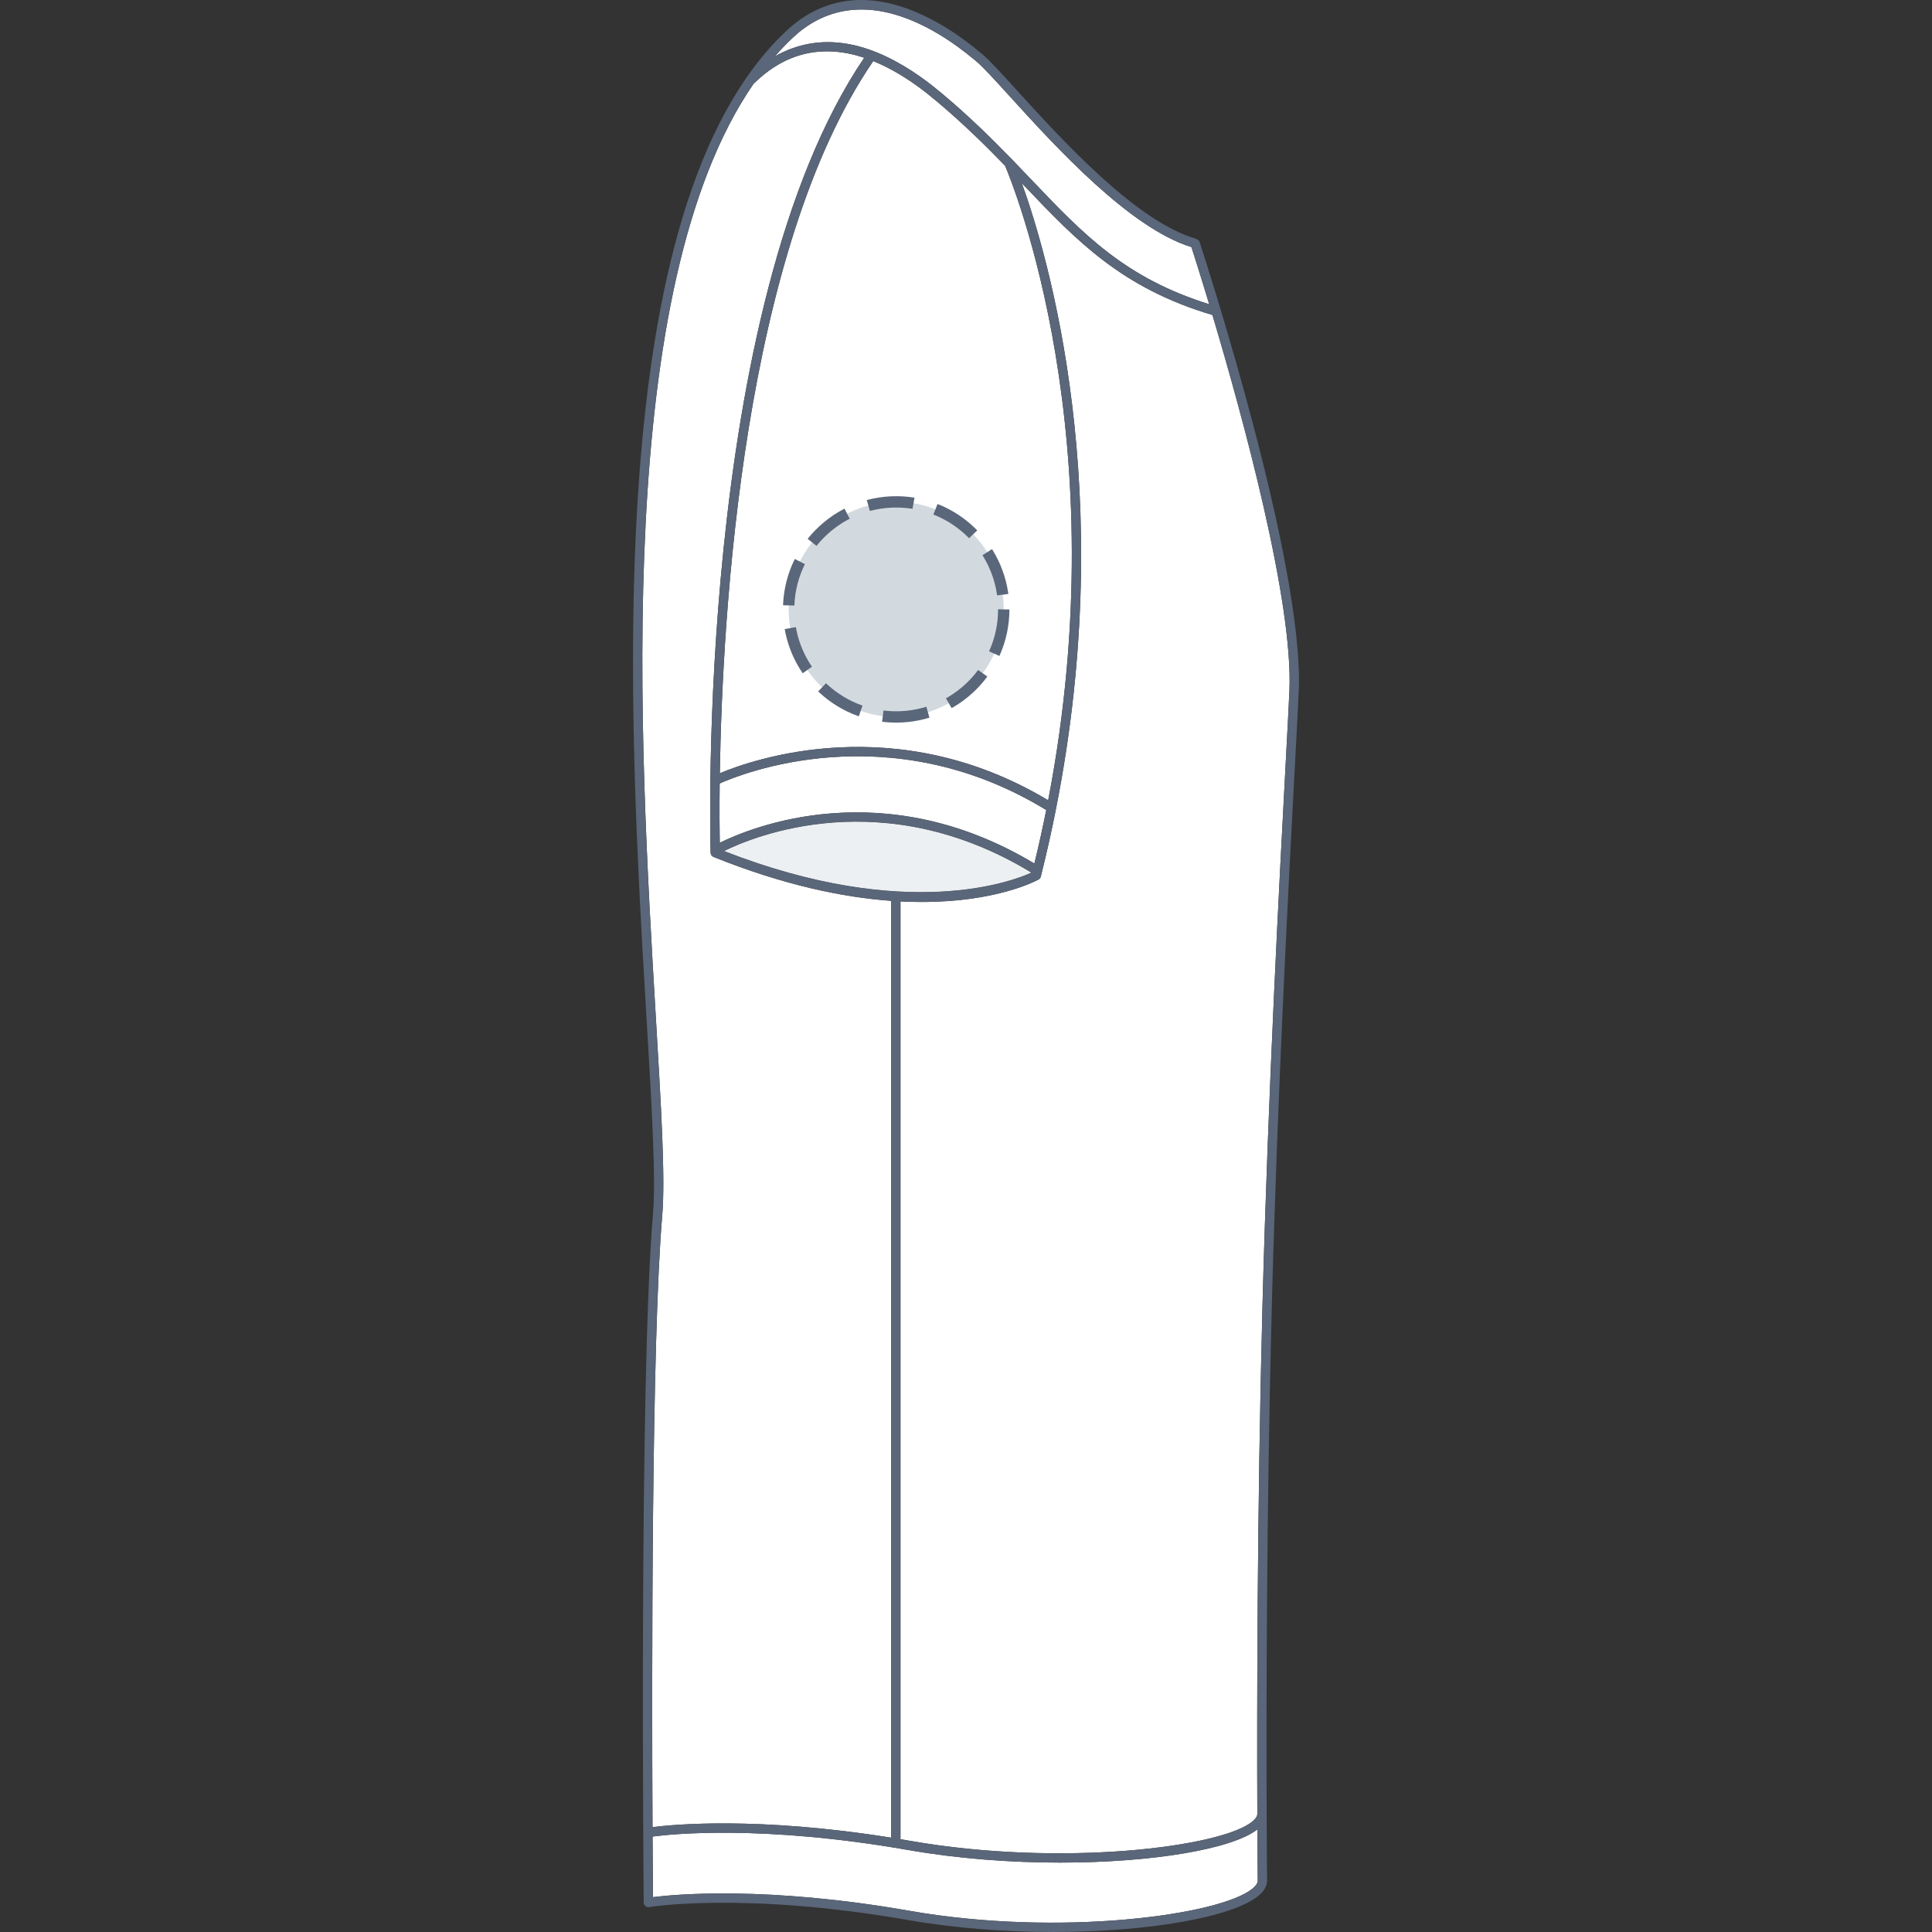 <svg xmlns="http://www.w3.org/2000/svg" xmlns:xlink="http://www.w3.org/1999/xlink" version="1.1" id="T-shirt_manche_droite" x="0px" y="0px" width="512px" height="512px" viewBox="0 0 512 512" enable-background="new 0 0 512 512" xml:space="preserve">
<rect x="0" y="0" width="512" height="512" fill="#333333" stroke="none"/>
<g>
	<g id="Background">
		<path fill="#FFFFFF" d="M273.327,231.253c-39.248-23.849-73.522-9.627-81.433-5.718    C240.378,244.48,268.657,233.395,273.327,231.253z"></path>
		<path fill="#FFFFFF" d="M236.154,487.003V238.731c-12.692-0.924-28.408-4.127-47.055-11.633c-0.456-0.183-0.759-0.617-0.775-1.107    c-0.049-1.445-4.26-144.308,40.705-210.688c-16.229-5.409-25.786,3.542-29.314,6.883    c-37.382,54.193-30.279,173.833-25.898,247.609c1.409,23.705,2.521,42.43,1.688,52.227c-2.855,33.547-2.773,122.271-2.579,162.186    C178.361,483.516,200.806,481.357,236.154,487.003z"></path>
		<path fill="#FFFFFF" d="M266.353,43.921c-5.256-5.421-11.161-11.239-18.191-17.145c-3.5-2.942-6.665-5.224-9.957-7.187    c-2.375-1.415-4.633-2.523-6.787-3.395c-34.493,50.33-39.986,146.339-40.659,188.725c8.51-3.572,46.581-17.067,87.019,7.165    C296.201,116.468,268.345,48.58,266.353,43.921z"></path>
		<path fill="#FFFFFF" d="M277.268,214.666c-41.82-25.538-81.188-9.447-86.549-7.037c-0.084,7.309-0.03,12.748,0.022,15.719    c8.241-4.073,43.282-18.582,83.381,5.496C275.289,224.057,276.332,219.329,277.268,214.666z"></path>
		<path fill="#FFFFFF" d="M280.959,493.607c-13.036,0-27.017-1.018-40.246-3.33c-38.792-6.793-62.997-4.211-67.771-3.572    c0.041,7.889,0.085,13.558,0.106,16.051c5.949-0.744,30.161-2.99,68.072,3.644c39.67,6.941,82.499,1.165,90.898-5.979    c0.599-0.506,1.304-1.269,1.296-2.04c-0.003-0.183-0.055-5.095-0.097-13.564C326.482,490.044,305.378,493.607,280.959,493.607z"></path>
		<path fill="#FFFFFF" d="M267.791,25.737c-4.036-4.442-7.227-7.951-9.094-9.521c-3.409-2.862-6.759-5.281-9.958-7.186    c-19.096-11.374-31.57-5.741-38.674,0.988c0,0-0.001,0.001-0.002,0.001c0,0.002,0,0.002-0.001,0.003    c-1.635,1.536-3.201,3.177-4.711,4.905c10.176-5.742,21.611-4.914,34.121,2.536c3.407,2.032,6.676,4.389,10.281,7.418    c7.119,5.981,13.078,11.852,18.382,17.319c0.061,0.05,0.112,0.107,0.164,0.169c1.774,1.831,3.475,3.617,5.12,5.344    c13.769,14.451,24.728,25.944,47.028,32.914c-2.381-7.901-4.153-13.433-4.705-15.146C299.35,60.452,279.616,38.749,267.791,25.737    z"></path>
		<path fill="#FFFFFF" d="M271.628,49.418c-0.27-0.284-0.557-0.582-0.832-0.871c6.852,18.954,25.618,81.941,9.083,165.65    c-0.003,0.049-0.012,0.095-0.024,0.144c-1.08,5.456-2.307,10.996-3.701,16.62c-0.002,0.012-0.006,0.021-0.008,0.031    c-0.106,0.439-0.209,0.871-0.316,1.309c-0.083,0.332-0.304,0.616-0.604,0.781c-0.72,0.397-11.207,5.955-30.96,5.955    c-1.802,0-3.681-0.047-5.632-0.147v248.524c0.834,0.141,1.664,0.279,2.514,0.425c40.083,7.019,82.729,1.691,90.826-5.187    c0.822-0.699,1.234-1.358,1.23-1.959c-0.106-26.657-0.071-79.834,1.359-134.452c1.482-56.562,4.548-113.896,6.193-144.7    c0.463-8.626,0.795-14.859,0.95-18.441c1.046-23.718-12.391-72.773-20.403-99.626C297.314,76.365,285.4,63.872,271.628,49.418z"></path>
	</g>
	<path id="Shape" opacity="0.75" fill="#E6EAED" enable-background="new    " d="M273.327,231.253   c-39.248-23.849-73.522-9.627-81.433-5.718C240.378,244.48,268.657,233.395,273.327,231.253z"></path>
	<path id="Outline" fill="#5A6679" d="M173.038,321.813c-3.722,43.771-2.467,180.993-2.452,182.377   c0.004,0.36,0.166,0.703,0.441,0.938c0.279,0.232,0.646,0.328,1.002,0.271c0.25-0.048,25.39-4.136,68.659,3.44   c12.549,2.195,25.834,3.16,38.368,3.16c25.48,0,47.852-3.983,54.563-9.688c1.453-1.23,2.183-2.563,2.166-3.95   c-0.002-0.219-0.065-6.705-0.108-17.69c0-0.003,0-0.004,0-0.006c0-0.001,0-0.001,0-0.002c-0.104-26.646-0.067-79.778,1.359-134.354   c1.479-56.529,4.546-113.843,6.19-144.634c0.464-8.633,0.798-14.87,0.955-18.466c1.492-33.905-25.143-115.603-26.273-119.063   c-0.132-0.407-0.462-0.677-0.845-0.785c-0.087-0.052-0.164-0.11-0.269-0.139c-15.801-4.623-35.438-26.236-47.181-39.15   c-4.104-4.513-7.34-8.075-9.334-9.751c-3.512-2.949-6.969-5.444-10.282-7.418c-20.423-12.164-33.914-6.001-41.638,1.314h-0.002   c-49.785,46.805-41.795,181.344-37.021,261.729C172.746,293.552,173.852,312.195,173.038,321.813z M320.448,80.627   c-22.301-6.97-33.26-18.463-47.028-32.914c-1.646-1.727-3.346-3.513-5.12-5.344c-0.052-0.062-0.104-0.119-0.164-0.169   c-5.304-5.467-11.263-11.338-18.382-17.319c-3.605-3.029-6.874-5.386-10.281-7.418c-12.51-7.45-23.945-8.278-34.121-2.536   c1.51-1.728,3.076-3.369,4.711-4.905c0.001-0.001,0.001-0.001,0.001-0.003c0.001,0,0.002-0.001,0.002-0.001   c7.104-6.729,19.578-12.362,38.674-0.988c3.199,1.905,6.549,4.324,9.958,7.186c1.867,1.57,5.058,5.079,9.094,9.521   c11.825,13.012,31.559,34.715,47.952,39.744C316.295,67.194,318.068,72.726,320.448,80.627z M191.895,225.535   c7.91-3.909,42.185-18.131,81.433,5.718C268.657,233.395,240.378,244.48,191.895,225.535z M190.719,207.629   c5.361-2.41,44.729-18.501,86.549,7.037c-0.936,4.663-1.979,9.391-3.146,14.178c-40.099-24.078-75.14-9.569-83.381-5.496   C190.689,220.377,190.635,214.938,190.719,207.629z M190.758,204.919c0.673-42.386,6.166-138.395,40.659-188.725   c2.154,0.872,4.412,1.98,6.787,3.395c3.292,1.963,6.457,4.245,9.957,7.187c7.03,5.906,12.936,11.724,18.191,17.145   c1.992,4.659,29.849,72.547,11.424,168.163C237.339,187.852,199.268,201.347,190.758,204.919z M334.563,346.241   c-1.431,54.618-1.466,107.795-1.359,134.452c0.004,0.601-0.408,1.26-1.23,1.959c-8.098,6.878-50.743,12.205-90.826,5.187   c-0.85-0.146-1.68-0.284-2.514-0.425V238.89c1.951,0.1,3.83,0.147,5.632,0.147c19.753,0,30.24-5.558,30.96-5.955   c0.301-0.165,0.521-0.449,0.604-0.781c0.107-0.438,0.21-0.87,0.316-1.309c0.002-0.01,0.006-0.019,0.008-0.031   c1.395-5.624,2.621-11.164,3.701-16.62c0.013-0.049,0.021-0.095,0.024-0.144c16.535-83.709-2.231-146.696-9.083-165.65   c0.275,0.289,0.563,0.587,0.832,0.871c13.771,14.454,25.686,26.947,49.675,34.056c8.013,26.853,21.449,75.908,20.403,99.626   c-0.155,3.582-0.487,9.815-0.95,18.441C339.111,232.345,336.045,289.68,334.563,346.241z M173.048,502.756   c-0.021-2.493-0.065-8.162-0.106-16.051c4.774-0.639,28.979-3.221,67.771,3.572c13.229,2.313,27.21,3.33,40.246,3.33   c24.419,0,45.522-3.563,52.259-8.792c0.042,8.47,0.094,13.382,0.097,13.564c0.008,0.771-0.697,1.534-1.296,2.04   c-8.399,7.145-51.229,12.921-90.898,5.979C203.209,499.766,178.997,502.012,173.048,502.756z M175.504,322.021   c0.832-9.797-0.279-28.521-1.688-52.227c-4.381-73.776-11.483-193.416,25.898-247.609c3.528-3.341,13.085-12.292,29.314-6.883   c-44.965,66.38-40.754,209.243-40.705,210.688c0.017,0.49,0.319,0.924,0.775,1.107c18.646,7.506,34.362,10.709,47.055,11.633   v248.272c-35.348-5.646-57.793-3.487-63.229-2.796C172.731,444.293,172.649,355.568,175.504,322.021z"></path>
</g>
<circle fill="#D2DADF" cx="237.5" cy="161.5" r="28.5"></circle><circle stroke="#5A6679" fill="none" stroke-width="3" stroke-miterlimit="10" stroke-dasharray="12.08,6.04" cx="237.5" cy="161.5" r="28.5"></circle></svg>